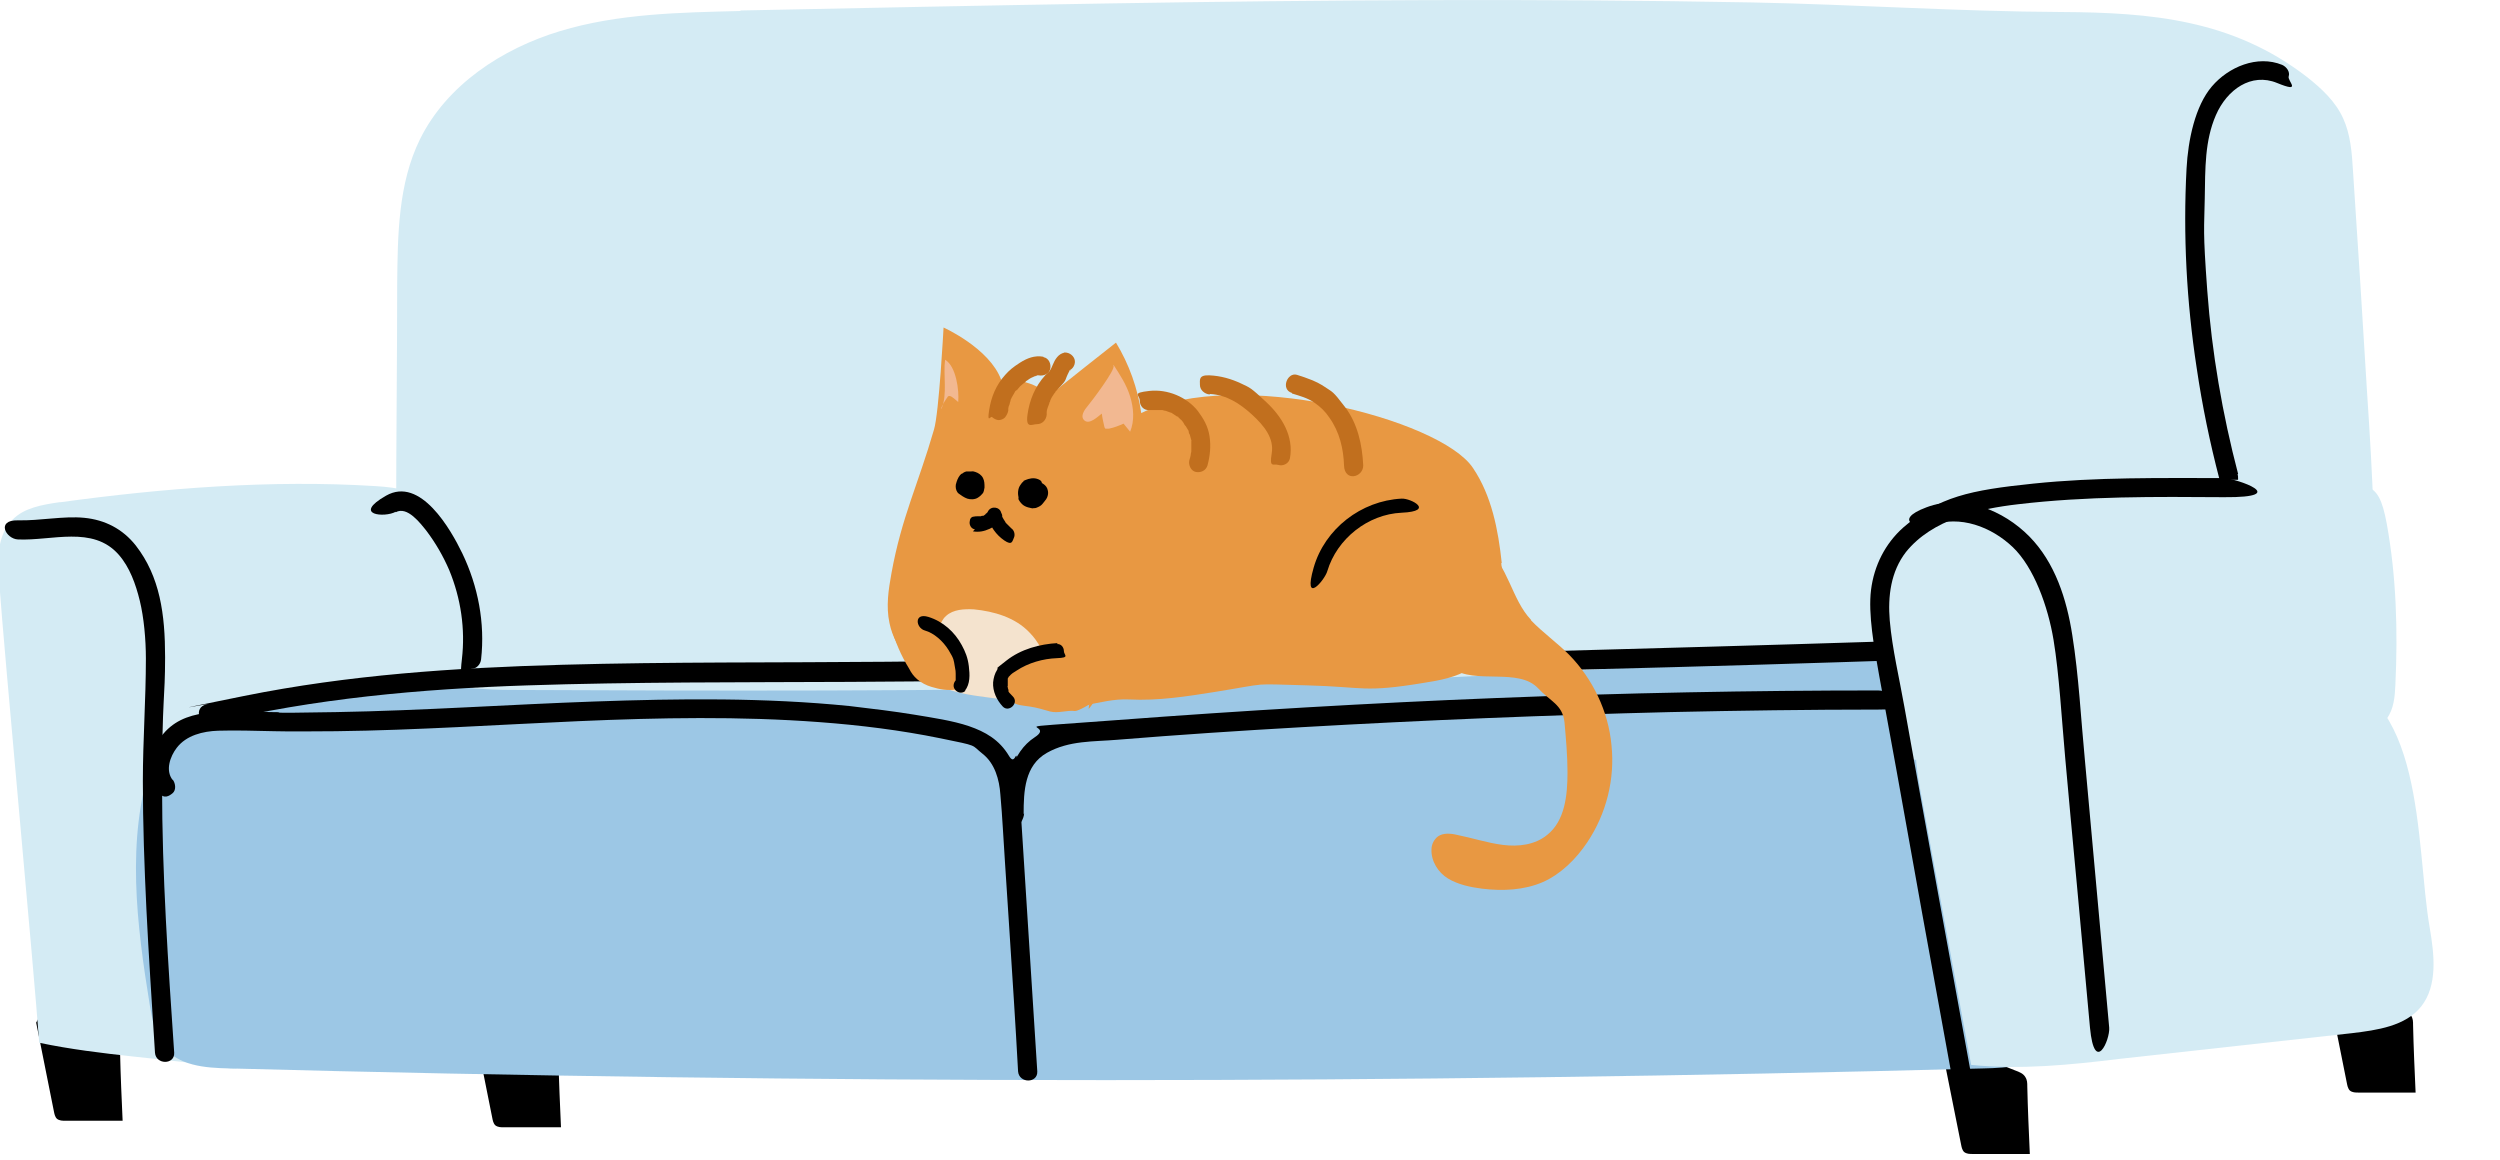 <?xml version="1.0" encoding="UTF-8"?> <svg xmlns="http://www.w3.org/2000/svg" width="500" height="232" viewBox="0 0 500 232" fill="none"><g><path d="M7.232 204.523C8.446 210.462 9.558 216.3 10.772 222.239C10.873 222.742 10.974 223.346 11.379 223.749C11.884 224.151 12.491 224.151 13.098 224.151C16.94 224.151 20.682 224.151 24.524 224.151C24.322 219.622 24.12 215.193 24.019 210.663C24.019 209.959 24.019 209.355 23.614 208.751C23.21 208.046 22.401 207.744 21.592 207.442C17.244 205.731 12.895 204.02 8.446 202.309" fill="black"></path><path d="M388.672 211.168C389.885 217.106 390.998 222.945 392.211 228.883C392.312 229.387 392.413 229.991 392.818 230.393C393.324 230.796 393.93 230.796 394.537 230.796C398.38 230.796 402.121 230.796 405.964 230.796C405.762 226.266 405.559 221.837 405.458 217.308C405.458 216.603 405.458 215.999 405.054 215.395C404.649 214.691 403.84 214.389 403.031 214.087C398.683 212.376 394.335 210.664 389.885 208.953" fill="black"></path><path d="M465.828 198.886L469.367 216.602C469.469 217.106 469.57 217.709 469.974 218.112C470.48 218.515 471.087 218.515 471.693 218.515C475.536 218.515 479.278 218.515 483.12 218.515C482.918 213.985 482.716 209.556 482.615 205.027C482.615 204.322 482.615 203.718 482.21 203.114C481.806 202.409 480.997 202.107 480.188 201.805C475.839 200.094 471.491 198.383 467.042 196.672" fill="black"></path><path d="M94.906 205.83C96.12 211.769 97.232 217.607 98.446 223.546C98.547 224.049 98.648 224.653 99.052 225.055C99.558 225.458 100.165 225.458 100.771 225.458C104.614 225.458 108.356 225.458 112.198 225.458C111.996 220.928 111.794 216.5 111.693 211.97C111.693 211.265 111.693 210.661 111.288 210.057C110.884 209.353 110.075 209.051 109.266 208.749C104.917 207.038 100.569 205.326 96.12 203.615" fill="black"></path><path d="M148.098 2.2C135.963 2.502 123.626 2.703 111.997 6.226C100.368 9.749 89.345 16.997 83.986 27.868C79.638 36.726 79.536 46.993 79.435 56.857C79.435 72.258 79.233 87.76 79.233 103.16C79.233 119.467 79.031 135.673 78.93 151.979C78.93 155.301 78.93 158.824 81.154 161.341C82.671 163.153 84.997 164.059 87.222 164.763C108.053 171.809 130.199 173.52 152.143 174.628C195.829 176.842 239.716 177.043 282.997 171.306C337.806 163.958 392.008 147.047 447.222 149.866C454.806 150.268 463.503 150.671 468.963 145.336C473.312 141.108 474.121 134.566 474.525 128.526C475.435 111.817 474.525 95.108 473.413 78.499C472.503 63.602 471.592 48.805 470.581 33.907C470.379 30.485 470.076 26.861 468.66 23.741C467.143 20.318 464.312 17.701 461.379 15.386C446.514 3.911 430.233 2.502 412.233 2.401C391.604 2.301 370.974 0.891 350.446 0.489C307.469 -0.317 264.491 -0.015 221.514 0.69C197.042 1.093 172.57 1.596 148.098 2.099V2.2Z" fill="#D4EBF4"></path><path d="M11.884 100.444C8.446 100.947 4.806 101.551 2.48 103.967C-0.655 107.087 -0.554 112.12 -0.149 116.549C0.862 130.742 6.828 194.358 7.839 208.551C20.277 211.168 32.817 211.57 46.064 213.684C57.895 215.496 64.57 155.202 76.401 153.591C80.446 153.088 85.098 152.182 87.322 148.76C88.637 146.746 88.839 144.331 89.041 142.015C89.749 131.446 89.749 120.575 88.334 110.006C87.019 100.242 84.997 97.826 75.087 97.222C54.255 95.914 32.716 97.625 12.086 100.444H11.884Z" fill="#D4EBF4"></path><path d="M41.21 142.619C38.682 143.223 36.053 143.927 34.131 145.639C32.311 147.35 31.199 149.766 30.39 152.181C25.131 167.884 27.356 184.996 29.985 201.202C30.491 204.02 30.996 206.94 32.614 209.154C35.547 213.18 41.008 213.583 45.861 213.684C162.659 216.804 279.659 216.804 396.659 213.684C401.614 213.583 407.176 213.18 410.918 209.557C414.255 206.235 415.165 201.202 415.67 196.471C417.491 178.957 415.367 161.341 413.243 144.028C413.041 142.116 412.738 140.002 411.625 138.391C410.412 136.579 408.491 135.673 406.468 134.868C389.985 128.225 371.479 129.936 353.682 131.446C269.85 138.291 186.019 138.391 102.187 137.989C92.378 137.989 83.581 136.076 73.772 137.083C62.749 138.19 51.828 140.002 41.008 142.518L41.21 142.619Z" fill="#9CC7E5"></path><path d="M3.593 107.891C10.368 108.193 18.559 105.072 23.717 110.91C25.942 113.427 27.155 116.849 27.964 120.171C28.773 123.493 29.177 127.821 29.177 131.747C29.177 139.9 28.571 148.053 28.571 156.207C28.571 164.763 28.874 173.319 29.279 181.774C29.683 190.229 30.391 201 30.998 210.562C31.2 212.978 34.941 212.978 34.84 210.562C33.627 192.746 32.413 175.03 32.413 157.113C32.413 139.195 33.02 140.001 33.02 131.445C33.02 122.889 32.009 115.339 27.155 109.099C24.526 105.777 20.986 103.965 16.84 103.562C12.694 103.16 8.043 104.166 3.593 104.066C-0.856 103.965 1.166 107.79 3.593 107.891Z" fill="black"></path><path d="M34.536 156.008C33.02 154.095 34.031 151.277 35.346 149.566C37.267 147.049 40.604 146.244 43.638 146.143C46.671 146.043 51.222 146.143 54.964 146.244C58.705 146.345 63.154 146.244 67.199 146.244C83.379 146.043 99.559 144.935 115.739 144.231C131.918 143.526 147.997 143.224 163.975 144.432C172.065 145.036 180.154 146.043 188.042 147.653C195.93 149.264 194.109 148.861 196.536 150.774C198.963 152.686 199.874 155.907 200.076 158.927C200.48 163.356 200.683 167.886 200.986 172.315C201.289 176.744 201.593 181.676 201.896 186.306C202.503 195.667 203.109 204.928 203.615 214.289C203.817 216.705 207.559 216.705 207.458 214.289C206.345 196.775 205.233 179.361 204.121 161.846C203.008 144.332 203.716 154.397 201.795 151.176C199.874 147.955 197.042 146.345 193.806 145.237C190.57 144.13 186.424 143.526 182.784 142.922C179.143 142.318 174.289 141.714 169.941 141.211C152.952 139.5 135.862 139.701 118.772 140.305C101.683 140.909 84.492 142.117 67.3 142.419C50.109 142.721 58.604 142.419 54.357 142.419C50.109 142.419 46.469 142.016 42.525 142.419C38.581 142.822 35.548 143.728 33.121 146.244C30.694 148.76 29.683 151.478 29.986 154.498C30.289 157.518 30.795 157.417 31.806 158.625C32.817 159.833 33.829 159.229 34.536 158.625C35.244 158.021 35.143 156.712 34.536 155.907V156.008Z" fill="black"></path><path d="M204.726 162.852C204.726 158.222 204.928 153.088 209.378 150.571C213.827 148.055 218.782 148.357 223.434 147.954C235.771 146.948 248.007 146.142 260.344 145.438C284.917 144.029 309.49 143.022 334.063 142.418C347.917 142.116 361.771 141.915 375.625 141.915C389.479 141.915 378.052 138.09 375.625 138.09C350.142 138.09 324.76 138.593 299.378 139.6C273.996 140.606 248.614 142.116 223.232 144.029C197.85 145.941 211.602 144.431 206.951 147.451C202.299 150.471 200.984 156.812 200.984 162.65C200.984 168.489 204.726 165.066 204.827 162.65L204.726 162.852Z" fill="black"></path><path d="M42.221 144.631C62.851 139.699 84.087 137.786 105.322 137.081C126.558 136.377 148.3 136.478 169.738 136.377C191.176 136.276 213.727 135.974 235.772 135.572C257.817 135.169 279.659 134.766 301.603 134.263C323.547 133.76 345.592 133.156 367.637 132.451C389.682 131.747 372.996 132.25 375.727 132.149C378.457 132.049 378.154 128.324 375.727 128.324C353.682 129.029 331.738 129.633 309.693 130.237C287.648 130.841 265.502 131.243 243.356 131.545C221.21 131.847 199.367 132.149 177.322 132.351C155.682 132.552 134.042 132.351 112.401 132.955C90.761 133.558 69.727 134.968 48.794 139.195C27.862 143.423 43.738 140.303 41.21 140.907C38.682 141.51 39.794 145.134 42.221 144.53V144.631Z" fill="black"></path><path d="M79.131 102.457C81.457 101.149 84.086 104.672 85.3 106.182C87.12 108.597 88.637 111.214 89.85 114.033C92.176 119.67 93.086 125.81 92.378 131.849C91.671 137.889 93.288 133.762 94.3 133.762C95.311 133.762 96.12 132.856 96.221 131.849C97.03 124.602 95.614 117.254 92.48 110.711C90.154 105.88 84.086 95.21 77.21 99.135C70.333 103.061 77.008 103.564 79.131 102.357V102.457Z" fill="black"></path><path d="M447.625 94.805C444.49 82.826 442.366 70.546 441.456 58.165C440.546 45.784 440.849 45.885 440.95 39.744C441.052 33.604 440.95 28.169 443.175 23.035C445.4 17.901 450.254 14.479 455.411 16.593C460.568 18.707 457.434 16.19 457.737 15.284C458.04 14.379 457.333 13.372 456.422 12.969C451.467 10.956 445.703 13.372 442.366 17.298C439.029 21.223 437.613 27.967 437.31 33.705C436.602 46.992 437.31 60.379 439.332 73.566C440.445 81.115 441.962 88.463 443.883 95.811C445.804 103.159 448.13 97.12 447.524 94.805H447.625Z" fill="black"></path><path d="M394.537 135.973C391.907 136.577 389.177 137.383 387.155 139.094C382.098 143.422 382.806 151.274 384.02 157.816C387.458 176.237 390.795 194.557 394.233 212.977C404.143 213.984 414.054 212.977 423.964 211.769C439.436 210.058 454.907 208.347 470.379 206.636C475.436 206.032 481.098 205.226 484.233 201.301C487.57 197.073 486.862 190.933 485.952 185.598C483.02 168.889 485.346 137.081 463.503 134.564C442.267 132.148 415.469 130.941 394.537 135.873V135.973Z" fill="#D4EBF4"></path><path d="M389.177 103.26C385.436 104.266 382.301 105.172 379.672 107.487C376.233 110.608 375.526 114.634 376.031 119.063C377.548 133.457 380.582 137.383 382.099 151.777C396.256 154.696 410.818 153.388 425.076 152.079C438.424 150.771 451.773 149.563 465.121 148.254C469.773 147.851 474.93 147.046 477.357 143.724C478.773 141.812 478.975 139.295 479.076 136.98C479.582 126.311 479.278 115.339 477.357 104.77C475.537 94.905 473.312 97.422 462.087 96.516C438.424 94.603 410.413 97.724 389.379 103.26H389.177Z" fill="#D4EBF4"></path><path d="M394.131 214.39C389.681 190.03 385.232 165.772 380.884 141.412C379.872 135.675 378.457 129.837 377.951 124.099C377.547 119.267 378.153 114.335 381.187 110.409C386.445 103.867 395.749 101.753 403.636 100.847C417.288 99.236 431.041 99.337 444.794 99.438C458.547 99.538 447.221 95.713 444.794 95.613C432.052 95.613 419.311 95.411 406.67 96.72C394.03 98.028 387.76 99.337 380.681 105.477C377.041 108.698 374.816 113.127 374.21 117.959C373.603 122.79 374.816 129.434 375.828 135.071C378.153 147.754 380.479 160.437 382.704 173.019C384.929 185.601 387.861 201.304 390.389 215.396C392.917 229.488 394.434 216.805 394.03 214.39H394.131Z" fill="black"></path><path d="M386.243 105.071C392.007 102.957 398.277 105.373 402.524 109.399C406.771 113.426 409.603 121.277 410.715 128.021C411.828 134.765 412.333 143.724 413.041 151.575C413.749 159.426 414.558 168.385 415.367 176.84C416.277 186.403 417.086 195.965 417.996 205.528C418.906 215.091 422.041 207.944 421.839 205.528C420.221 187.711 418.603 169.895 416.985 152.078C416.176 143.724 415.771 135.268 414.457 127.014C413.345 119.868 411.019 112.52 405.861 107.285C400.704 102.051 392.614 98.73 385.333 101.447C378.052 104.165 384.019 105.977 386.345 105.071H386.243Z" fill="black"></path><path d="M306.219 124.085C308.545 126.501 311.377 128.514 313.804 130.93C318.556 135.761 321.691 142.304 322.298 149.048C323.006 155.792 321.287 162.738 317.444 168.475C315.219 171.797 312.186 174.817 308.545 176.427C304.804 178.038 300.556 178.239 296.41 177.736C294.085 177.434 291.658 176.93 289.635 175.723C287.613 174.515 286.197 172.2 286.298 169.884C286.298 168.878 286.804 167.871 287.613 167.267C288.624 166.563 290.141 166.663 291.354 166.965C294.388 167.569 297.422 168.576 300.556 168.978C303.691 169.381 307.028 168.978 309.455 166.965C312.995 164.147 313.5 159.013 313.5 154.484C313.5 151.162 313.197 147.74 312.894 144.418C312.489 140.895 310.062 140.291 307.635 137.674C303.691 133.446 294.995 136.969 290.343 133.647C287.41 131.534 289.231 121.468 289.13 117.844C289.028 114.12 292.163 105.564 296.916 109.288C301.669 113.012 302.276 119.857 306.219 123.984V124.085Z" fill="#E89842"></path><path d="M300.352 112.612C299.645 105.969 298.33 99.124 294.588 93.588C288.015 83.723 247.162 73.355 228.251 82.616C227.544 77.684 225.824 72.852 223.195 68.524C219.353 71.543 214.903 75.066 211.768 77.583C208.633 80.099 208.532 75.67 200.24 75.972C197.914 69.631 188.712 65.504 188.712 65.504C188.712 65.504 187.802 82.716 186.791 85.938C183.656 96.809 180.319 103.452 178.296 114.625C177.69 117.947 177.184 121.269 177.892 124.59C179.004 130.127 183.454 134.354 188.308 137.173C192.454 139.588 203.881 139.588 208.431 141.098C213.993 142.91 220.06 139.588 225.824 139.89C231.589 140.192 237.353 139.286 243.015 138.381C254.24 136.569 249.892 136.77 261.42 137.072C272.948 137.374 272.645 138.582 284.779 136.569C288.015 136.065 291.251 135.461 293.982 133.75C297.218 131.636 299.24 127.912 300.049 124.188C300.858 120.363 300.656 116.437 300.251 112.612H300.352Z" fill="#E89842"></path><path d="M211.062 142.002C211.062 141.902 211.062 141.801 211.062 141.7C210.456 136.265 209.748 130.326 205.804 126.4C202.972 123.481 198.826 122.273 194.781 121.871C192.86 121.77 190.635 121.871 189.22 123.179C188.512 123.783 188.107 124.689 187.804 125.595C186.59 129.118 186.894 132.943 187.197 136.668C187.5 136.869 187.905 137.07 188.309 137.271C192.456 139.687 203.883 139.687 208.433 141.197C209.242 141.499 210.152 141.7 211.062 142.002Z" fill="#F4E3CE"></path><path d="M222.69 72.953C224.004 74.966 225.319 76.98 226.027 79.295C226.735 81.61 226.937 84.126 226.027 86.341L224.712 84.73C223.802 85.133 222.791 85.535 221.78 85.737C221.578 85.737 221.274 85.737 221.072 85.737C220.971 85.636 220.87 85.435 220.87 85.334C220.667 84.428 220.465 83.623 220.364 82.717C219.555 83.321 217.937 84.931 216.926 84.126C215.915 83.321 216.926 81.912 217.533 81.207C218.139 80.502 223.195 73.859 222.69 73.154V72.953Z" fill="#F2B891"></path><path d="M188.207 81.709C188.51 80.904 189.016 80.099 189.522 79.394C189.522 79.293 189.724 79.193 189.825 79.193C189.926 79.193 190.027 79.193 190.23 79.293C190.735 79.595 191.14 79.998 191.645 80.401C191.847 78.085 191.241 73.254 189.016 71.945C188.612 74.965 189.522 78.891 188.308 81.709H188.207Z" fill="#F2B891"></path><g><path d="M208.635 71.34C206.916 71.038 205.399 71.642 203.984 72.548C202.568 73.454 201.86 74.058 201.051 74.964C199.231 76.977 198.22 79.393 197.815 82.111C197.411 84.829 198.118 83.117 198.422 83.419C198.725 83.721 199.332 84.023 199.736 84.023C200.141 84.023 200.748 83.822 201.051 83.419C201.354 83.017 201.557 82.614 201.658 82.111C201.658 82.111 201.658 81.809 201.658 81.708C201.658 81.507 201.759 81.205 201.86 81.004C201.961 80.802 201.961 80.5 202.062 80.299C202.163 80.097 202.062 79.997 202.163 79.896C202.062 80.097 202.062 80.198 202.163 79.896C202.366 79.393 202.669 78.99 202.871 78.588C203.074 78.185 203.074 78.185 203.276 78.084C203.276 78.084 203.377 77.984 203.478 77.883V78.084C203.478 78.084 203.478 77.883 203.579 77.782C203.883 77.38 204.186 77.078 204.59 76.776C204.995 76.474 204.995 76.474 205.197 76.272C205.298 76.272 205.197 76.272 205.096 76.272C205.096 76.272 205.197 76.272 205.298 76.172C205.298 76.172 205.5 76.071 205.602 75.971C206.006 75.669 206.411 75.467 206.916 75.266C207.422 75.065 207.321 75.065 207.017 75.266C207.118 75.266 207.321 75.165 207.422 75.065H207.624C207.826 75.065 207.826 75.065 207.624 75.065C207.624 75.065 208.231 75.065 207.725 75.065C208.736 75.266 209.849 74.763 210.051 73.756C210.253 72.749 209.748 71.642 208.736 71.441L208.635 71.34Z" fill="#C16F1E"></path><path d="M212.883 70.537C211.669 70.738 210.962 71.946 210.557 72.953C210.153 73.959 210.153 73.758 209.95 74.16C209.748 74.563 209.849 74.16 209.95 74.16C209.95 74.16 209.849 74.261 209.748 74.362C209.546 74.563 209.242 74.865 209.04 75.067C207.018 77.281 205.905 79.999 205.501 82.918C205.096 85.837 206.411 84.83 207.422 84.83C208.433 84.83 209.242 84.025 209.344 82.918C209.344 83.32 209.344 82.817 209.344 82.716C209.344 82.616 209.344 82.515 209.344 82.415C209.344 82.112 209.445 81.811 209.546 81.509C209.647 81.207 209.748 81.005 209.849 80.703C209.95 80.401 209.849 80.401 210.051 80.301C209.849 80.703 210.051 80.2 210.051 80.099C210.254 79.596 210.557 79.093 210.86 78.69C211.164 78.287 211.063 78.489 211.063 78.388C211.063 78.287 211.265 78.086 211.063 78.388C211.265 78.187 211.467 77.885 211.669 77.684C212.074 77.281 212.478 76.878 212.782 76.476C213.085 76.073 213.186 75.771 213.287 75.469C213.389 75.167 213.591 74.764 213.793 74.362C213.995 73.959 213.894 74.16 213.995 74.06C214.197 73.758 213.793 74.362 213.995 74.16C214.197 73.959 214.299 73.959 213.793 74.16C214.096 73.959 213.287 74.261 213.591 74.16C214.602 73.959 215.209 72.751 214.905 71.845C214.602 70.939 213.591 70.335 212.58 70.537H212.883Z" fill="#C16F1E"></path><path d="M229.872 82.011C230.58 82.011 231.288 82.011 231.995 82.011C231.692 82.011 232.299 82.011 232.299 82.011C232.501 82.011 232.602 82.011 232.804 82.112C233.108 82.112 233.512 82.313 233.816 82.414C233.512 82.313 234.119 82.514 234.119 82.514C234.22 82.514 234.422 82.615 234.524 82.716C234.827 82.917 235.13 83.118 235.434 83.32H235.636C235.636 83.32 235.636 83.32 235.636 83.421C235.737 83.521 235.939 83.722 236.04 83.823C236.344 84.024 236.546 84.326 236.748 84.628C236.647 84.427 236.748 84.729 236.849 84.83C236.849 84.93 237.052 85.132 237.153 85.232C237.355 85.534 237.557 85.937 237.759 86.239C237.658 86.038 237.759 86.34 237.759 86.44C237.759 86.641 237.861 86.742 237.962 86.944C238.063 87.346 238.164 87.749 238.265 88.051C238.366 88.353 238.265 88.051 238.265 88.252C238.265 88.453 238.265 88.554 238.265 88.755C238.265 89.158 238.265 89.46 238.265 89.863C238.265 90.265 238.265 90.265 238.265 90.064C238.265 90.265 238.265 90.466 238.164 90.769C238.164 91.171 237.962 91.674 237.861 92.077C237.658 92.983 238.164 94.191 239.175 94.392C240.186 94.594 241.198 94.09 241.501 93.084C242.007 91.171 242.209 89.259 241.906 87.246C241.602 85.232 240.692 83.722 239.58 82.213C237.355 79.394 233.512 77.784 229.872 78.186C226.231 78.589 227.95 78.992 227.95 80.099C227.95 81.206 228.759 82.112 229.872 82.011Z" fill="#C16F1E"></path><path d="M242.007 78.792C245.344 78.993 247.973 80.704 250.4 82.919C252.827 85.133 254.85 87.65 254.344 90.67C253.839 93.689 254.648 92.683 255.659 92.985C256.67 93.287 257.782 92.683 257.985 91.676C258.794 87.247 256.367 83.322 253.232 80.402C250.097 77.483 250.097 77.584 248.176 76.678C246.254 75.772 244.131 75.168 241.906 75.067C239.681 74.967 239.985 75.973 239.985 76.98C239.985 77.987 240.895 78.792 241.906 78.892L242.007 78.792Z" fill="#C16F1E"></path><path d="M258.389 78.692C260.007 79.195 261.523 79.598 262.838 80.504C264.153 81.41 265.063 82.316 265.872 83.524C267.894 86.342 268.703 89.764 268.804 93.086C268.905 96.408 272.647 95.502 272.647 93.086C272.445 88.959 271.535 84.732 269.007 81.41C266.479 78.088 266.58 78.491 264.962 77.383C263.344 76.276 261.321 75.572 259.4 74.968C257.479 74.364 256.063 77.887 258.389 78.591V78.692Z" fill="#C16F1E"></path></g><path d="M265.464 114.22C267.386 107.778 273.554 102.846 280.33 102.544C287.105 102.242 282.15 99.625 280.33 99.725C272.24 100.128 264.959 105.765 262.734 113.516C260.509 121.266 264.959 116.032 265.464 114.22Z" fill="black"></path><path d="M203.576 132.542C202.362 133.146 201.048 133.85 200.643 135.159C200.239 136.367 200.643 137.575 201.25 138.682C201.452 139.286 201.756 139.789 202.261 140.192C203.171 141.098 204.587 141.098 205.902 141.299C207.317 141.5 208.632 141.903 210.048 142.306C211.666 142.708 213.385 142.004 215.003 142.205C215.711 142.205 218.34 140.695 218.846 140.192C219.149 139.89 217.632 142.104 217.733 141.702C218.138 139.789 217.228 137.776 216.317 136.065C215.407 134.354 214.598 131.737 212.98 130.428C211.362 129.12 209.239 130.227 207.621 130.831C206.003 131.435 204.992 132.039 203.576 132.643V132.542Z" fill="#E89842"></path><path d="M211.565 130.025C208.632 130.227 206.407 130.73 203.778 132.139C202.969 132.542 201.452 133.649 200.846 134.354C199.531 136.065 200.037 138.682 201.553 140.192" fill="#E89842"></path><path d="M211.566 128.615C207.925 128.817 204.184 129.823 201.251 132.138C198.318 134.453 199.936 133.145 199.431 133.95C198.925 134.755 198.723 135.561 198.622 136.467C198.521 138.278 199.33 139.99 200.543 141.298C201.757 142.607 203.88 140.594 202.566 139.285C201.251 137.976 201.858 138.379 201.656 137.876C201.453 137.373 201.656 137.574 201.554 137.473C201.453 137.373 201.554 137.071 201.554 137.272C201.554 137.071 201.554 136.97 201.554 136.769C201.554 136.567 201.554 136.265 201.554 136.467C201.554 136.366 201.554 136.165 201.554 136.064C201.554 136.064 201.554 135.863 201.554 135.762C201.554 135.561 201.757 135.46 201.757 135.359C201.656 135.561 201.757 135.259 201.858 135.259C202.262 134.755 202.768 134.453 203.273 134.151C205.7 132.541 208.633 131.736 211.363 131.635C214.094 131.534 212.779 131.031 212.779 130.226C212.779 129.421 212.172 128.716 211.363 128.817L211.566 128.615Z" fill="black"></path><path d="M181.635 123.987C185.175 123.887 188.613 125.799 190.433 128.718C191.04 129.624 191.343 130.631 191.748 131.637C192.253 133.349 192.557 135.16 192.355 136.972C192.355 137.174 192.355 137.375 192.152 137.476C191.95 137.778 191.647 137.878 191.343 137.878C189.624 138.18 187.905 137.878 186.287 137.375C185.276 137.073 184.265 136.57 183.456 135.865C182.748 135.261 182.242 134.557 181.838 133.751C180.22 131.134 179.006 128.316 178.197 125.296C178.602 124.994 179.209 124.692 179.714 124.491C180.321 124.189 181.029 123.887 181.737 123.887L181.635 123.987Z" fill="#E89842"></path><path d="M191.946 137.172C192.35 136.769 192.451 136.065 192.451 135.461C192.552 130.629 189.418 125.999 185.271 124.791" fill="#E89842"></path><path d="M192.958 138.179C194.07 136.77 193.969 134.958 193.767 133.247C193.565 131.536 193.059 130.328 192.351 129.02C190.936 126.402 188.61 124.289 185.677 123.383C182.745 122.477 183.149 125.597 184.969 126.1C186.789 126.604 188.61 128.214 189.722 130.026C190.834 131.838 190.733 132.039 190.936 133.147C191.138 134.254 191.138 134.254 191.138 134.757C191.138 135.26 191.138 135.864 191.138 136.066C190.632 136.67 190.531 137.475 191.138 138.079C191.745 138.683 192.655 138.683 193.16 138.079L192.958 138.179Z" fill="black"></path><path d="M192.352 94.695C191.847 95.098 191.543 95.702 191.341 96.306C191.139 96.91 191.139 97.01 191.139 97.312C191.139 97.816 191.341 98.42 191.745 98.722C192.15 99.024 192.858 99.527 193.465 99.728C194.071 99.93 194.981 99.93 195.588 99.527C196.195 99.124 196.195 99.024 196.498 98.722C196.802 98.42 196.802 97.916 196.903 97.514C196.903 96.809 196.903 96.205 196.599 95.601C196.296 94.997 195.689 94.595 195.082 94.393C194.476 94.192 194.476 94.293 194.172 94.293C193.869 94.293 193.768 94.293 193.566 94.293C193.363 94.293 193.363 94.293 193.262 94.293C192.858 94.393 192.554 94.595 192.251 94.897C191.948 95.199 191.847 95.4 191.745 95.601C191.543 96.004 191.442 96.407 191.442 96.809C191.442 97.212 191.442 97.212 191.442 97.413C191.442 97.615 191.442 97.615 191.442 97.715C191.442 97.916 191.543 98.017 191.745 98.218C191.745 98.42 191.948 98.52 192.15 98.621C192.453 98.822 192.858 98.923 193.262 98.722C193.667 98.52 193.97 98.42 194.071 98.118C194.172 97.816 194.375 97.413 194.172 97.01C193.97 96.608 194.172 96.809 194.172 96.709V97.111C194.172 97.01 194.172 96.91 194.172 96.809V97.212C194.172 97.111 194.172 96.91 194.172 96.809V97.111C194.172 97.01 194.172 96.91 194.172 96.809L193.97 97.111C193.97 97.111 194.071 96.91 194.172 96.91L193.869 97.111C193.869 97.111 194.071 97.01 194.172 96.91H193.869C193.869 97.01 194.071 96.91 194.172 96.91H193.768C193.869 96.91 193.97 96.91 194.172 96.91H193.768C193.869 96.91 193.97 96.91 194.172 96.91H193.869C193.97 96.91 194.071 96.91 194.172 96.91L193.869 96.709C193.869 96.709 194.071 96.809 194.071 96.91L193.869 96.608C193.869 96.608 193.97 96.809 194.071 96.91V96.608C194.071 96.709 194.071 96.809 194.071 97.01V96.608C194.071 96.809 194.071 97.111 194.071 97.312V96.91C194.071 97.01 194.071 97.111 194.071 97.212V96.91C194.172 96.91 194.071 97.01 194.071 97.111L194.273 96.809C194.273 96.809 194.172 96.91 194.071 97.01L194.375 96.809C194.375 96.809 194.172 96.809 194.172 96.91H194.476C194.476 96.809 194.274 96.91 194.172 96.91H194.577C194.476 96.91 194.375 96.91 194.172 96.91H194.577C194.375 96.91 194.273 96.91 194.071 96.91H194.375C194.071 96.91 193.768 96.709 193.566 96.507L193.869 96.709C193.869 96.709 193.768 96.608 193.667 96.507L193.869 96.809C193.869 96.809 193.869 96.809 193.869 96.709V97.01C193.97 97.01 193.97 97.01 193.97 97.01V97.413V97.212V97.615C193.97 97.413 193.97 97.212 194.071 97.01V97.312C194.071 97.111 194.071 96.91 194.273 96.809L194.071 97.111C194.071 97.01 194.273 96.91 194.375 96.809C194.678 96.608 194.779 96.105 194.779 95.803C194.779 95.501 194.577 94.997 194.375 94.796C194.172 94.595 193.768 94.393 193.363 94.393C192.959 94.393 192.656 94.595 192.352 94.796V94.695Z" fill="black"></path><path d="M207.522 95.802C206.713 95.5 205.803 95.701 205.095 96.003C204.387 96.305 204.792 96.204 204.691 96.305C204.589 96.406 204.387 96.506 204.286 96.708C203.983 97.11 203.78 97.412 203.679 97.915C203.578 98.419 203.578 98.822 203.679 99.325C203.78 99.828 203.679 99.526 203.679 99.727C203.679 99.929 203.882 100.13 203.983 100.331C204.286 100.734 204.589 101.036 204.994 101.237C205.398 101.439 205.803 101.539 206.309 101.64C206.814 101.741 206.511 101.64 206.612 101.64C206.814 101.64 207.118 101.64 207.32 101.539C207.825 101.338 208.23 101.137 208.533 100.734C208.837 100.331 209.039 100.13 209.241 99.828C209.443 99.526 209.443 99.425 209.545 99.123C209.646 98.721 209.646 98.419 209.545 98.016C209.342 97.01 208.331 96.506 207.421 96.204C206.511 95.902 205.398 96.003 204.691 96.708C203.983 97.412 204.084 97.513 204.084 97.915C204.084 98.318 204.084 98.922 204.084 99.425C204.084 99.929 204.589 100.533 205.196 100.835C205.803 101.137 205.904 101.137 206.207 101.036C206.511 100.935 207.118 100.835 207.522 100.533C207.927 100.231 207.927 99.828 207.927 99.526C207.927 99.224 207.724 98.721 207.522 98.519C207.32 98.318 206.915 98.117 206.511 98.117C206.106 98.117 205.803 98.318 205.5 98.519C205.5 98.519 205.702 98.419 205.803 98.318H206.106C206.106 98.218 206.106 98.218 206.005 98.218H206.41C206.41 98.218 206.41 98.218 206.207 98.218H206.612C206.612 98.218 206.511 98.218 206.41 98.218H206.713C206.713 98.318 206.713 98.218 206.612 98.218L206.915 98.419C206.915 98.419 206.915 98.419 206.814 98.318L207.016 98.62C207.016 98.62 207.016 98.519 206.915 98.419V98.721C206.915 98.62 206.915 98.419 206.915 98.318V98.721C206.915 98.519 206.915 98.419 206.915 98.218V98.62C206.915 98.519 206.915 98.419 206.915 98.318V98.62C206.814 98.62 206.915 98.419 206.915 98.419L206.713 98.721C206.713 98.721 206.814 98.62 206.915 98.519L206.612 98.721C206.612 98.721 206.713 98.721 206.814 98.62H206.511C206.511 98.721 206.713 98.62 206.713 98.62H206.309C206.41 98.62 206.511 98.62 206.612 98.62H206.207C206.41 98.62 206.612 98.62 206.814 98.721H206.511C206.713 98.721 207.016 98.721 207.219 98.922L206.915 98.721C206.915 98.721 207.016 98.721 207.118 98.822L206.915 98.519C206.915 98.519 206.915 98.519 206.915 98.62V98.318C206.814 98.318 206.814 98.419 206.915 98.519V98.117C206.915 98.117 206.915 98.218 206.915 98.318V97.915C206.915 98.016 206.915 98.117 206.915 98.218V97.915C206.915 98.117 206.814 98.318 206.612 98.519L206.814 98.218C206.713 98.318 206.612 98.519 206.41 98.62L206.713 98.419C206.713 98.419 206.511 98.519 206.41 98.62H206.713C206.612 98.62 206.511 98.62 206.309 98.62H206.713C206.612 98.62 206.41 98.62 206.309 98.62H206.713C206.612 98.62 206.41 98.62 206.309 98.62H206.612C206.511 98.62 206.41 98.62 206.309 98.62L206.612 98.822L206.41 98.62L206.612 98.922C206.612 98.922 206.511 98.721 206.41 98.62V98.922C206.41 98.822 206.41 98.62 206.41 98.519V98.922C206.41 98.822 206.41 98.62 206.41 98.519V98.922C206.41 98.822 206.41 98.62 206.41 98.519V98.822C206.41 98.721 206.41 98.62 206.41 98.419L206.207 98.721C206.207 98.721 206.41 98.519 206.511 98.419L206.207 98.62C206.309 98.62 206.41 98.419 206.612 98.419H206.309C206.41 98.419 206.612 98.419 206.713 98.419H206.309C206.511 98.419 206.612 98.419 206.814 98.419H206.41C206.511 98.419 206.612 98.419 206.713 98.419C207.016 98.519 207.522 98.419 207.825 98.318C208.129 98.218 208.432 97.815 208.432 97.513C208.432 97.211 208.432 96.708 208.331 96.406C208.23 96.104 207.825 95.902 207.522 95.802Z" fill="black"></path><path d="M194.578 106.271C195.792 106.473 196.803 106.271 197.915 105.768C199.028 105.265 199.634 104.56 200.14 103.654L197.511 103.352C198.016 105.265 199.23 106.976 200.848 108.083C202.466 109.19 202.466 108.184 202.769 107.58C203.073 106.976 202.87 106.07 202.264 105.667C201.657 105.265 201.96 105.466 202.264 105.667C202.264 105.667 202.162 105.567 202.061 105.466C201.96 105.365 201.758 105.164 201.657 105.063C201.556 104.963 201.353 104.761 201.252 104.661C201.252 104.661 201.05 104.459 201.05 104.359C200.848 104.057 200.646 103.755 200.443 103.352C200.241 102.95 200.443 103.554 200.443 103.352C200.443 103.151 200.443 103.151 200.443 103.151C200.443 102.95 200.342 102.748 200.241 102.547C199.938 101.339 198.219 101.138 197.612 102.245C197.005 103.352 197.612 102.446 197.511 102.446C197.309 102.748 197.41 102.446 197.511 102.446C197.511 102.446 197.41 102.547 197.309 102.648C197.207 102.748 197.106 102.748 197.106 102.849C196.904 103.05 196.803 103.05 196.702 103.151C196.398 103.252 196.601 103.252 196.702 103.151C196.5 103.151 196.297 103.151 196.196 103.252C196.095 103.352 196.398 103.252 196.196 103.252C195.994 103.252 195.994 103.252 195.994 103.252C195.994 103.252 195.792 103.252 195.691 103.252C195.286 103.252 195.589 103.252 195.691 103.252C195.286 103.252 194.983 103.252 194.578 103.352C194.174 103.453 193.971 103.856 193.971 104.157C193.769 104.862 194.174 105.768 194.983 105.869L194.578 106.271Z" fill="black"></path></g><defs> </defs></svg> 